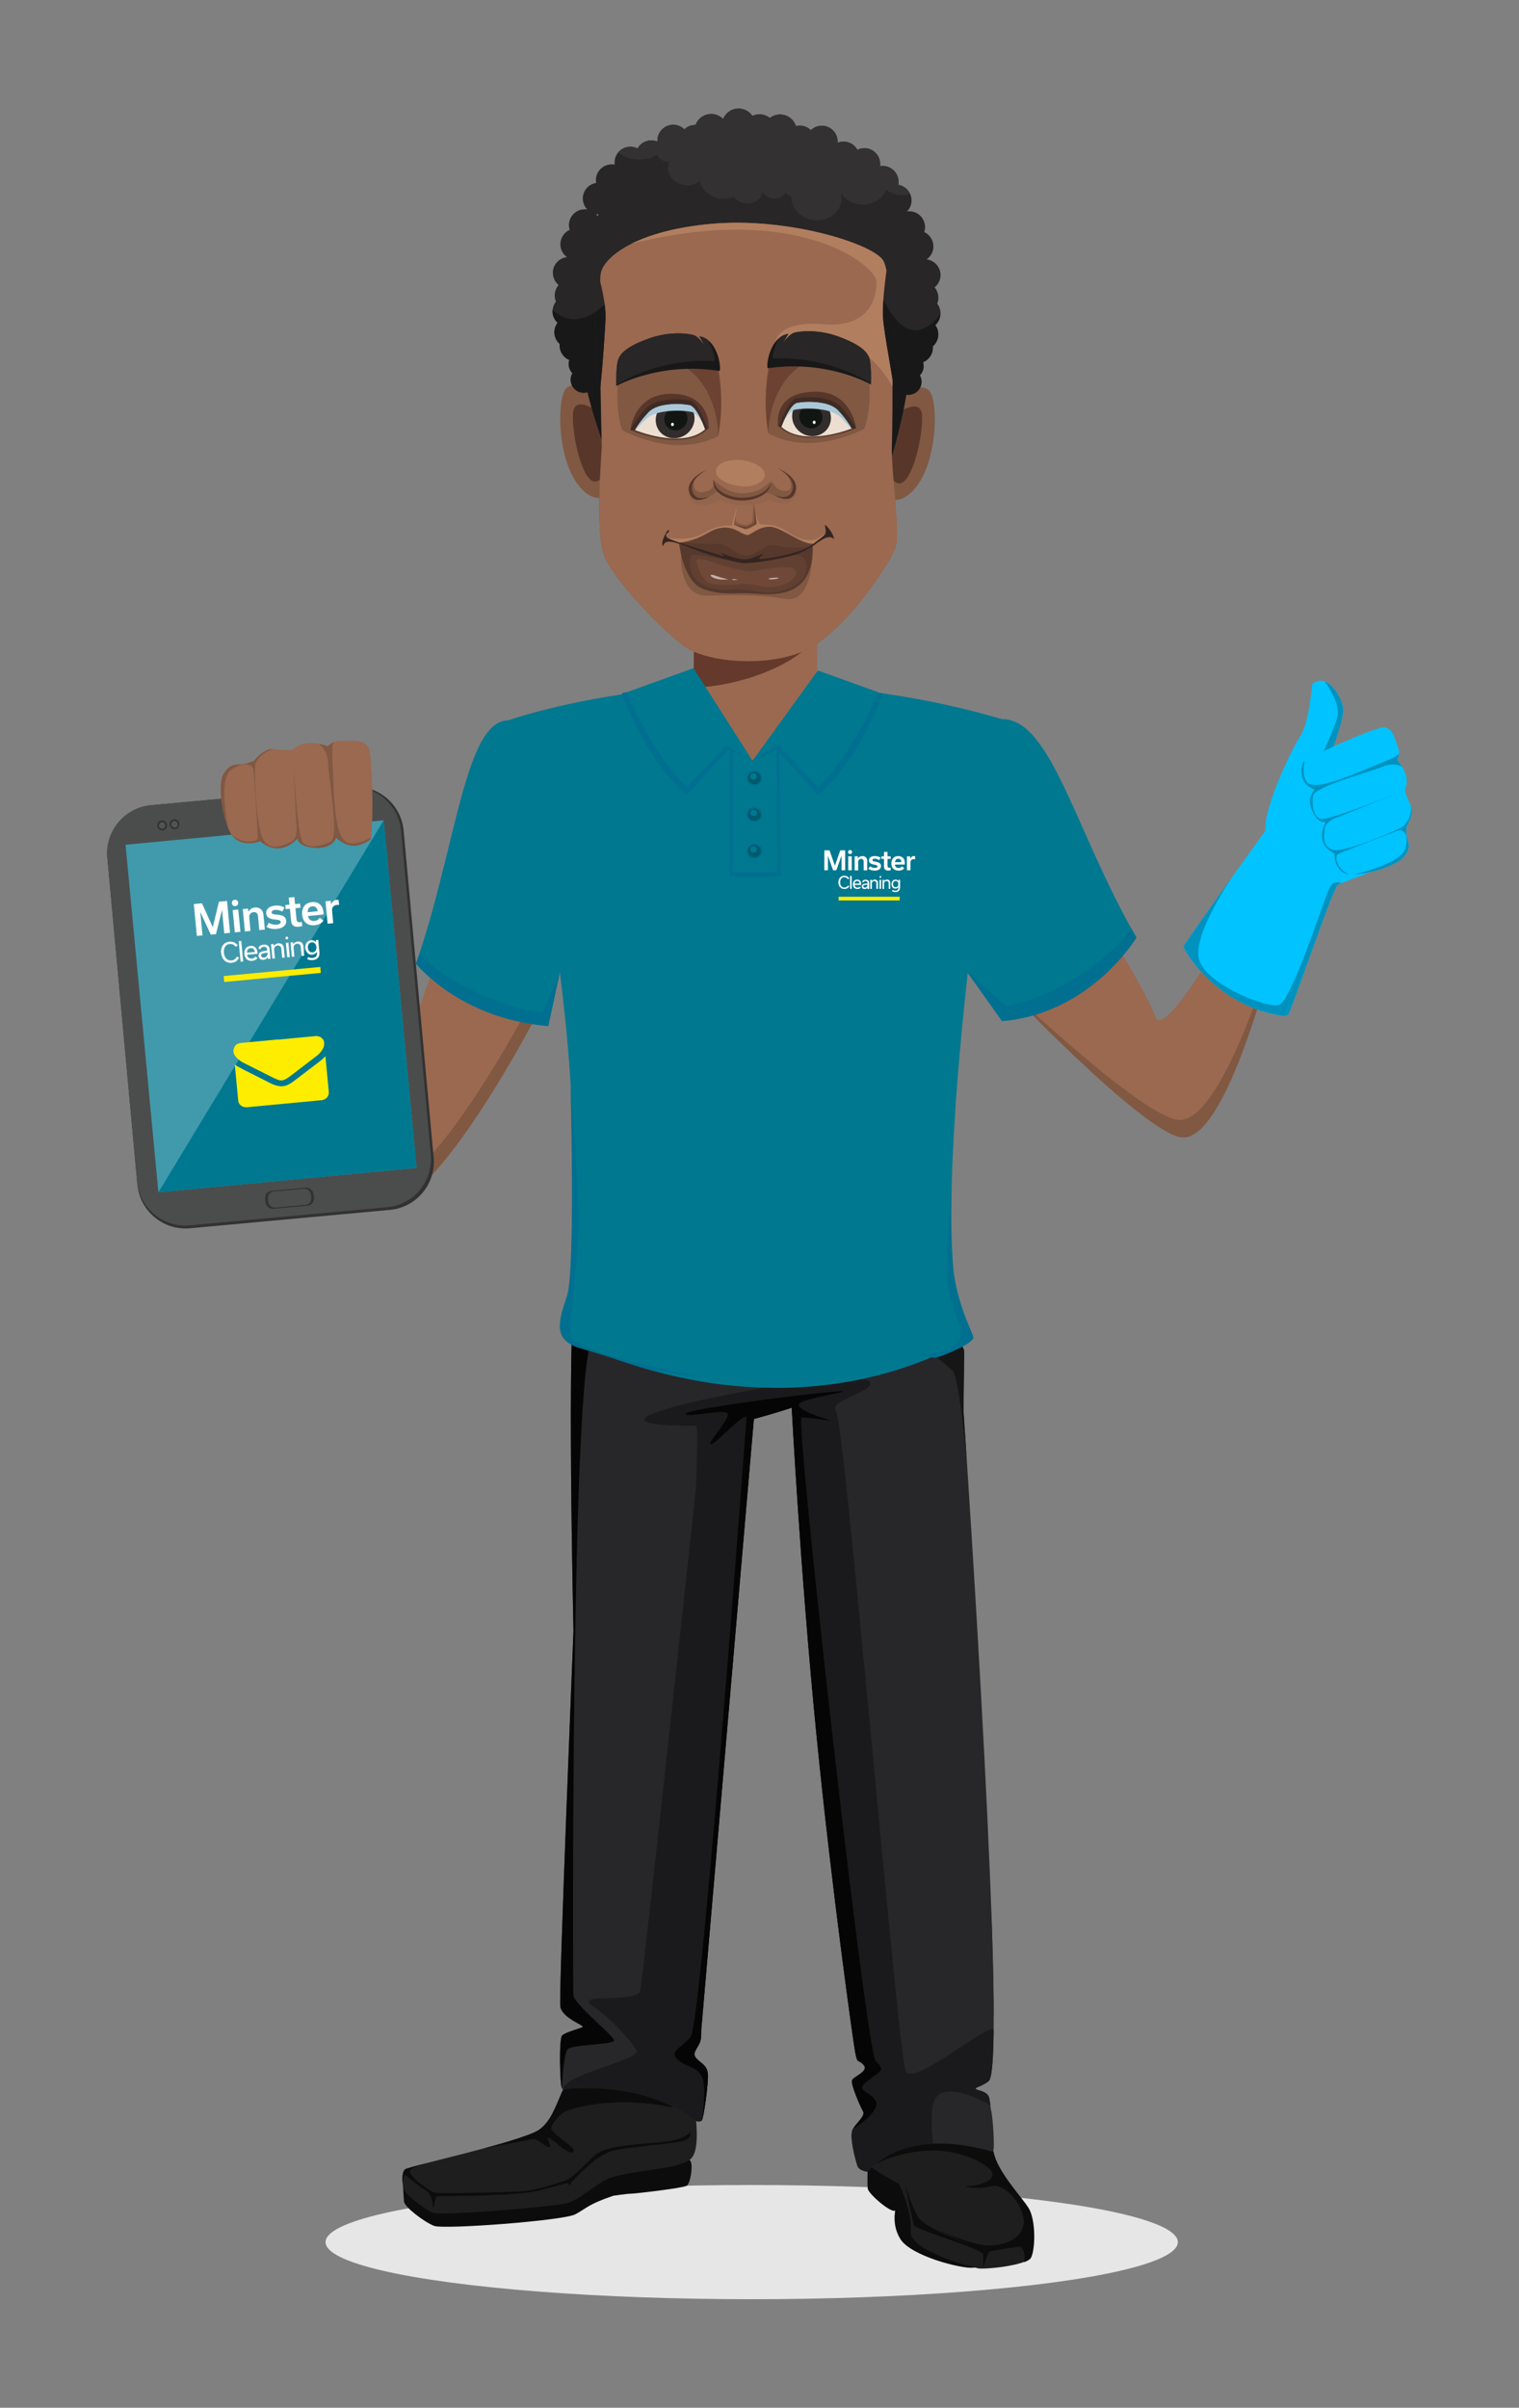 <?xml version="1.0" encoding="UTF-8"?><svg xmlns="http://www.w3.org/2000/svg" viewBox="0 0 220 348.71"><rect x="0" y="0" width="220" height="348.71" fill="#808080" stroke="none"/><defs><style>.cls-1{fill:#00c3ff;}.cls-2{fill:#005a6c;}.cls-3{fill:#006f90;}.cls-4{fill:#007890;}.cls-5{fill:#050505;}.cls-6{fill:#0092bf;}.cls-7{fill:#e6e6e6;}.cls-8{fill:#fff;}.cls-9{fill:#ffec00;}.cls-10{fill:#ffed00;}.cls-11{fill:#ecdfd2;}.cls-12{fill:#fda67e;}.cls-13,.cls-14{fill:#815842;}.cls-15{fill:#9a6950;}.cls-16{fill:#322d2c;}.cls-17{fill:#323232;}.cls-18{fill:#333131;}.cls-19{fill:#b17e5f;}.cls-20{fill:#c6aea7;}.cls-21{fill:#121613;}.cls-22{fill:#161616;}.cls-23{fill:#1e1e1e;}.cls-24{fill:#0c0c0c;}.cls-25{fill:#409aac;}.cls-26{fill:#191818;}.cls-27{fill:#3e2b25;}.cls-28{fill:#1a1a1c;}.cls-29{fill:#6f4838;}.cls-30{fill:#535353;}.cls-31{fill:#56392c;}.cls-32,.cls-33{fill:#65392b;}.cls-34{fill:#352521;}.cls-35{fill:#27272a;}.cls-36{fill:#58372a;}.cls-37{fill:#49484c;}.cls-38{fill:#614032;}.cls-39{fill:#4b4d4c;}.cls-40{fill:#313034;}.cls-41{fill:#312f2f;}.cls-42{fill:#282626;}.cls-14{opacity:.2;}.cls-14,.cls-43,.cls-44{mix-blend-mode:multiply;}.cls-43{fill:#a9c8d8;}.cls-44{fill:#1b1b1c;opacity:.6;}.cls-45{isolation:isolate;}.cls-33{opacity:.7;}</style></defs><g class="cls-45"><g id="Layer_1"><ellipse class="cls-7" cx="108.87" cy="324.72" rx="61.72" ry="8.27"/><g id="Legs"><path class="cls-24" d="m134.35,316.26s15.01,9.52,14.04,10.7c-.58.7-3.44,1.11-7.44,1.47-1.78.16-9.02-1.71-10.54-4.14-1.52-2.43-.54-4.99-.54-4.99l4.48-3.05Z"/><path class="cls-24" d="m131.2,319.63s-.91.17-1.55.53c-.64.35-3.86-2.41-3.97-3.18-.11-.78.03-5.42.03-5.42,0,0,6.56,5.58,6.56,5.82,0,.24-1.07,2.26-1.07,2.26Z"/><path class="cls-23" d="m125.72,310.71s-.88,1.84-.02,2.74c.86.9,4.49,2.83,4.49,2.83,0,0,2,3.95,1.69,6.81-.31,2.86,8.76,5.24,9.8,5.43s6.88-.43,7.52-1.5c.64-1.07.78-5.51-.36-7.29-1.15-1.78-4.54-5.32-5.04-8.12-.5-2.8-18.09-.89-18.09-.89Z"/><path class="cls-24" d="m141.65,312.99c-6.18-3.14-12.67-.66-14.82.42.59-5.11,16.58-4.5,17.07-1.8.5,2.8,3.89,6.34,5.04,8.12,1.15,1.78,1,6.22.36,7.29-.14.23-.51.43-1.02.62.34-.8,0-2.64-1.21-2.33-1.57.39-4.66.66-4.66.66l-7.63-3.4s5.7,2.5,8.09,2.63c2.39.13,5.12-.9,5.39-3.17s-2.62-5.96-4.68-5.41c-2.06.56-4.76-.03-3.27-.02,1.49,0,6.05-1.21,1.35-3.59Z"/><path class="cls-24" d="m149.26,321.47s-.32,2.4-.82,3.02c-.51.62-4.12,1.27-5.42,1.24-1.3-.04-8.91-2.83-10-4.59s-1.98-4.87-1.98-4.87c0,0,1.13,5.23,1.3,5.96s9.98,3.42,10.05,4.28-.11,1.76.04,1.68c.15-.08.49-1.88.92-2.09.43-.2,3.87-.65,4.74-.82.88-.18.92,1.87,1.15,1.38s-.57-1.48-.39-2.3c.18-.83.42-2.87.42-2.87Z"/><path class="cls-24" d="m58.37,316.41s.06,1.68.15,2.46c.09.77,2.92,2.95,4.36,3.5,1.44.54,18.7-.76,20.43-1.67,1.73-.92,1.77-1.42,5.53-2.7,0,0,1.96-.29,2.52-.29.56,0,7.56-.81,8.11-1.16s1.03-3.41.39-3.72c-.64-.32-41.49,3.59-41.49,3.59Z"/><path class="cls-23" d="m100.22,303.15s1.61,7.51-.06,9.4-10.05,1.6-12.88,3.4c-2.83,1.8-3.58,2.75-5.58,3.21-2.01.46-17.74,1.79-19,1.3-1.26-.48-3.69-2.48-4.06-3.11s-.58-2.7.02-3.17c.6-.47,15.9-3.78,19.17-5.58,3.27-1.8,5.46-7.88,5.46-7.88,0,0,17.1.79,16.92,2.43Z"/><path class="cls-24" d="m100.22,303.15c.09-.79-3.81-1.38-7.88-1.78-3.87.26-8.8.76-10.77,1.21-.94,1.93-1.76,4.94-3.73,6.03-1.29.71-4.46,1.66-7.85,2.57h0s6.35-1.25,7.13-1.36,1.36.72,2.15,1.08c.8.36.24-.59.03-1.19s1.34.76,2.27,1.46c1.16.88,1.68.61,1.46.11-.22-.51-2.77-2.14-3.12-2.84-.36-.71,1.27-2.22,1.82-2.57.56-.35,6.71-2.48,15.48-.71.61.12,2.55-.64,3.22-.93-.11-.66-.2-1.07-.2-1.07Z"/><path class="cls-24" d="m79.45,309.07c1.01.72,3.93,2.79,2.97,1.9-1.09-1.02-3.22-2.22-3.01-3.02.09-.35.61-1.4.87-2.42-.45,1.19-1.56,2.59-2.44,3.08-.78.43-2.25.94-4.03,1.48,2.09-.51,3.77-.79,4.01-.63.87.56,1.38,1.29,1.17.51-.22-.77-.54-1.62.47-.9Z"/><path class="cls-24" d="m99.2,309.98c1.09-.47.73-1.21.73-1.21,0,0-.42,1.16-4.7,1.52-4.29.36-7.85.57-9.28,2.02-1.43,1.45-3.3,3.3-4.22,3.54-.92.23-3.82,1.46-6.88,1.56-3.06.1-11.32.34-11.99.13-.67-.21-4.05-2.58-3.4-3.29.26-.29,1.32-.66,2.49-1-1.83.47-3.11.81-3.28.94-.41.32-.44,1.37-.3,2.22,0-.57.07-1.65.42-1.36,0,0,1.91,1.62,2.96,2.25,1.05.63.85,2.53,1.01,2.44.17-.09.15-1.69.71-1.69s11.27.07,14.75-.83c3.48-.9,4.18-1.28,4.21-.8.02.48.11-.18.59-.65.48-.47,3.34-3.66,5.68-4.27,2.34-.61,9.44-1.04,10.52-1.51Z"/><path class="cls-35" d="m143.26,303.8c-.29-1.04-1.89-1.03-1.94-1.29-.05-.25.75-.25,1.87-1.1,2.77-2.1-3.19-90.49-3.64-97.07,0,0,.09-7.38.1-8.45,0-1.07-.79-.99-.87-1.65-.08-.66-.21-5.42-.83-8.46-.62-3.04-.27-7.48-2.09-10.53-1.81-3.05-49.85-2.15-49.85-2.15,0,0-1.32,7.22-2.65,12.91-1.33,5.69-.3,50.15-.3,50.15,0,0-2.15,52.73-1.91,54.42.24,1.7,3.56,2.76,3.24,2.98-.32.22-2.5.75-2.98,1.24-.48.49-.31,7.06-.05,7.59.26.53.21.18.21.18,12.97-1.18,18.99,4.56,18.99,4.56,0,0,.79.28,1.06,0s.99-5.41.89-6.73c-.1-1.31-1-1.54-1.69-2.31-.69-.77.22-1.37.6-2.46.1-.29.14-.89.13-1.64h0s7.62-88.47,7.62-88.47c3.42-.94,5.49-1.64,5.49-1.64,0,0,1.23,23.7,3.6,47.56,2.22,22.43,5.41,44.99,5.6,45.85.38,1.77.26.79,1.18,1.75.92.96-1.48,1.68-1.65,2.28-.17.6,1.18,3.74,1.58,4.43.41.69-.85,1.6-1.45,2.59-.6.99.39,4.5.64,5.3.26.79,1.47.89,1.47.89,6.53-7.05,17.86-2.81,18.17-2.93.31-.12-.26-6.77-.55-7.8Z"/><path class="cls-5" d="m88.95,295.49c-.11-.71-5.79-5.2-5.9-6.52-.11-1.31-.34-89.47,2.65-94.78,2.99-5.31,7-17.8,7-17.8l-7.03-1.48c-.48,2.5-1.39,7.17-2.31,11.1-1.33,5.69-.3,50.15-.3,50.15,0,0-2.15,52.73-1.91,54.42.24,1.7,3.56,2.76,3.24,2.98s-2.5.75-2.98,1.24c-.48.49-.31,7.06-.05,7.59,0,0,.26-4.72.79-5.54.53-.82,6.9-.66,6.8-1.37Z"/><path class="cls-28" d="m97.71,305.25l3.21-90.85s-7.78,72.06-8.2,73.92c-.42,1.86-9.77.22-6.9,2.19,2.87,1.97,5.63,5.15,6.37,6.46.74,1.31-10.5,3.45-10.62,5.61,7.87-.71,13.18,1.12,16.13,2.67Z"/><path class="cls-28" d="m143.26,303.8c-.29-1.04-1.89-1.03-1.94-1.29-.05-.25.75-.25,1.87-1.1.46-.35.68-3.09.72-7.42-.71-1.14-11.62,8.27-12.73,5.98-1.11-2.3-8.82-94.01-10.09-95.55-1.27-1.53,4.67-2.52,4.99-4.05.32-1.53-11.7.03-15.54.66-4.29.7-14.81,2.77-16.88,4.16-2.07,1.4,6.05,1.31,7.17,1.31,1.05,0-4.19,87.12-4.85,97.92,3.09,1.28,4.59,2.7,4.59,2.7,0,0,.79.28,1.06,0,.27-.27.99-5.41.89-6.73-.1-1.31-1-1.54-1.69-2.31-.69-.77.22-1.37.6-2.46.1-.29.14-.89.13-1.64h0s7.62-88.47,7.62-88.47c3.42-.94,5.49-1.64,5.49-1.64,0,0,1.23,23.7,3.6,47.56,2.22,22.43,5.41,44.99,5.6,45.85.38,1.77.26.79,1.18,1.75.92.96-1.48,1.68-1.65,2.28-.17.6,1.18,3.74,1.58,4.43.41.69-.85,1.6-1.45,2.59-.6.99.39,4.5.64,5.3.26.79,1.47.89,1.47.89,2.71-2.93,6.25-3.91,9.49-4.06-.22-2.13-.29-4.17-.02-5.58.86-4.45,8.33,0,8.33,0h0c-.07-.51-.13-.9-.18-1.1Z"/><path class="cls-35" d="m143.6,277.51l-5.32-80.48c-.46-.36-.95-.76-1.51-1.21-4.8-3.89-6.22-9.01-6.52-13.2-.01-.03-.03-.07-.04-.1-.11-.36-.36-.82-.49-1.38-.07-.31-.1-.65-.12-.97,0-.13-.01-.22,0-.23-.03-.2-.05-.4-.08-.6-.02-.1-.05-.27-.05-.3,0-.04-.06-.31-.1-.48-.12-.17-.22-.36-.3-.55-.76,5.29,2.24,14.24-.11,16.19-2.77,2.3,6.68,100.69,7.65,102.01.98,1.31,7.3-4.26,7.31-4.27,0-3.94-.12-8.89-.32-14.42Z"/><path class="cls-37" d="m139.63,197.18c-.77-.74-1.43-1.36-1.43-1.36l.08,1.21c.51.4.95.76,1.34,1.06,0-.33,0-.64.01-.91Z"/><path class="cls-35" d="m143.81,311.6c.31-.12,0-5-.28-6.04-.29-1.04-4.37-2.13-5.26-1.64-1.9,1.05-1.98,5.36-1.94,6.49,4.54-.21,7.31,1.27,7.49,1.19Z"/><path class="cls-22" d="m139.97,210.78c-.22-3.29-.37-5.57-.43-6.44,0,0,.09-7.38.1-8.45,0-1.07-.79-.99-.87-1.65-.08-.66-.21-5.42-.83-8.46-.07-.36-.13-.75-.19-1.15h0s.25,6.52.09,8.25c-.16,1.72-2.23,1.64-3.98,0-1.75-1.64-4.78-15.28-4.78-15.28,0,0,2.07,11.75,2.63,14.29.56,2.54,5.42,5.67,6.29,6.65.88.98,1.95,12.2,1.95,12.23Z"/><path class="cls-40" d="m107.85,177.84s1.27,17.69,1.59,17.82c.32.13,4.62,1.19,4.62,0s.96-17.29.48-17.82-6.69,0-6.69,0Z"/><path class="cls-22" d="m112.79,196.62c-1.44,0-3.35-.52-3.5-.58-.29-.12-.55-.23-1.84-18.17l-.03-.4.39-.03c4.25-.36,6.61-.32,7.01.13.33.37.37,2.51-.23,14.85-.08,1.66-.14,2.96-.14,3.26s-.13.52-.37.69c-.29.2-.76.27-1.3.27Zm-3.04-1.28c.9.27,3.63.72,3.92.32,0-.31.06-1.56.14-3.29.19-3.95.64-13.09.4-14.26-.5-.18-3.36-.09-5.94.11.47,6.42,1.2,15.73,1.48,17.12Z"/><path class="cls-44" d="m135.87,175.26c-1.61-2.7-39.48-2.31-48.11-2.18-.64.14-1.25.27-1.81.4-.21,1.11-.87,4.62-1.65,8.34,0,0,29.71,4.4,52.48-4.41-.22-.76-.51-1.49-.9-2.15Z"/><path class="cls-5" d="m126.83,304.3c-.76-1.53-3.22-1.37-1.19-2.93,2.03-1.56,2.59-1.45,1.19-2.88-1.4-1.42-11.7-93.08-10.74-93.19.96-.11,4.73.66,4.04.38-.69-.27-5.1-1.53-4.35-2.41.74-.88,10.43-2.18,4.45-1.67-5.27.45-21.19,2.57-20.92,3.18s5.95-.88,6.11,0-3.24,4.49-2.44,4.38c.8-.11,4.25-4.11,5.15-4,0,0-6.49,88.07-8.12,89.87-1.64,1.81-3.23,2.14-1.72,3.37,1.51,1.23,3.47.96,3.66,3.61.15,2.05-.15,4.21-.3,5.09.28-.39.98-5.41.88-6.71-.1-1.31-1-1.54-1.69-2.31-.69-.77.22-1.37.6-2.46.1-.29.14-.89.13-1.64h0s7.62-88.47,7.62-88.47c3.42-.94,5.49-1.64,5.49-1.64,0,0,1.23,23.7,3.6,47.56,2.22,22.43,5.41,44.99,5.6,45.85.38,1.77.26.79,1.18,1.75.92.96-1.48,1.68-1.65,2.28-.17.6,1.18,3.74,1.58,4.43.41.69-.85,1.6-1.45,2.59,0,0,4.07-2.51,3.31-4.05Z"/></g><g id="Polo"><path class="cls-4" d="m109.7,200.95c-8.03-.35-17.36-2.27-27.67-7.04,0,0,5.69-39.76-8.4-89.59,0,0,32.37-11.59,71.5-.17,0,0-12.79,78.17-4.61,89.5,0,0-10.48,7.26-27.77,7.36"/><polygon class="cls-3" points="112.86 107.93 108.94 109.69 105.68 107.93 105.68 126.89 109.09 126.89 113.08 126.89 112.86 107.93"/><polygon class="cls-4" points="112.45 108.53 108.99 110.18 106.11 108.53 106.11 126.3 109.12 126.3 112.65 126.3 112.45 108.53"/><path class="cls-3" d="m90.05,100.37s3.41,9.69,9.44,14.75l6.03-6.59,3.46,1.65-5.26-5.76-12.98-4.15-.7.1Z"/><path class="cls-2" d="m108.99,110.18c-4.37-4.78-4.33-7.62-10.41-3.26-1.08.77-10.01-6.49-.34-7.32,6.87-.59,14.87-.73,23.62.1,7.31.7-12.87,10.47-12.87,10.47Z"/><path class="cls-15" d="m100.46,99.45l.06-9.12,17.86.11-.06,9.43-9.33,10.31-5.37-3.67c-1.63-2.72-3.01-5.45-3.16-7.06Z"/><path class="cls-32" d="m100.46,99.45s0,.06.01.09c3.58.12,13.51-1.81,17.9-7.29v-1.81s-17.85-.11-17.85-.11l-.06,9.12Z"/><path class="cls-4" d="m100.44,96.77l8.55,13.41-3.84-2.2-5.66,6.05s-4.55-4.01-8.75-13.76l9.69-3.5"/><path class="cls-3" d="m127.85,100.42s-3.33,9.64-9.36,14.7l-6.03-6.59-3.46,1.65,5.26-5.76,12.95-4.09.64.09Z"/><path class="cls-4" d="m118.46,97.1l-9.47,13.08,3.73-2.32,5.77,6.17s4.54-4.01,8.75-13.76l-8.77-3.16"/><path class="cls-3" d="m105.38,200c-3.24-.09-22.27-4.34-22.68-6.35-.41-2.01.9-9.71,1.05-15.59.15-5.88-1.13-21.22-1.13-21.22,0,0,.75,27.15-.52,30.9-1.27,3.75-2.03,6.37,1.95,7.53,3.99,1.16,8.63,2.75,9.91,3.1"/><path class="cls-3" d="m135.37,196.66c1.2-.2,5.81-2.18,5.61-3.01-.2-.82-2.1-4.26-2.84-9.23-.74-4.94-.31-12.14-.31-12.14,0,0-1.06,10.32-.66,13.48.4,3.15,2.55,6.59,1.8,8.22-.74,1.63-4.21,2.39-6.31,2.1"/><path class="cls-3" d="m110.42,112.68c0,.62-.53,1.12-1.17,1.12s-1.17-.5-1.17-1.12.53-1.12,1.17-1.12,1.17.5,1.17,1.12Z"/><path class="cls-2" d="m110.19,112.68c0,.5-.42.9-.94.9s-.94-.4-.94-.9.42-.9.94-.9.94.4.94.9Z"/><path class="cls-4" d="m109.62,112.44c0,.25-.22.46-.48.46s-.48-.21-.48-.46.22-.46.48-.46.48.21.48.46Z"/><path class="cls-3" d="m110.42,117.97c0,.62-.53,1.12-1.17,1.12s-1.17-.5-1.17-1.12.53-1.12,1.17-1.12,1.17.5,1.17,1.12Z"/><path class="cls-2" d="m110.19,117.97c0,.5-.42.9-.94.9s-.94-.4-.94-.9.42-.9.94-.9.94.4.94.9Z"/><path class="cls-4" d="m109.62,117.73c0,.25-.22.46-.48.46s-.48-.21-.48-.46.22-.46.48-.46.48.2.48.46Z"/><path class="cls-3" d="m110.42,123.26c0,.62-.53,1.12-1.17,1.12s-1.17-.5-1.17-1.12.53-1.12,1.17-1.12,1.17.5,1.17,1.12Z"/><path class="cls-2" d="m110.19,123.26c0,.5-.42.9-.94.9s-.94-.4-.94-.9.42-.9.94-.9.94.4.94.9Z"/><path class="cls-4" d="m109.62,123.02c0,.25-.22.46-.48.46s-.48-.21-.48-.46.22-.46.48-.46.48.21.48.46Z"/><path class="cls-8" d="m121.42,127.79c0-.54.32-.96.86-.96.33,0,.57.15.72.4l-.2.12c-.1-.19-.27-.31-.51-.31-.41,0-.61.35-.61.75s.19.75.62.75c.25,0,.41-.12.51-.3l.2.11c-.14.25-.39.4-.72.4-.55,0-.87-.42-.87-.96Z"/><path class="cls-8" d="m123.12,128.73v-1.87h.23v1.87h-.23Z"/><path class="cls-8" d="m124.68,128.54c-.12.14-.29.21-.5.21-.41,0-.65-.27-.65-.68s.24-.68.62-.68.58.28.58.64c0,.04,0,.1,0,.13h-.95c.02.25.17.39.41.39.14,0,.26-.05.33-.16l.16.14Zm-.18-.57c-.01-.21-.12-.38-.36-.38s-.35.17-.38.38h.73Z"/><path class="cls-8" d="m125.63,128.73v-.19h0c-.07.13-.21.22-.4.22-.26,0-.42-.16-.42-.39,0-.17.09-.28.26-.34.14-.05.36-.06.57-.06v-.12c0-.13-.09-.25-.29-.25-.17,0-.26.08-.3.2l-.19-.09c.08-.2.27-.3.51-.3.31,0,.52.16.52.45v.89h-.23Zm0-.52v-.08c-.09,0-.23.01-.34.03-.15.02-.26.06-.26.19,0,.12.09.2.25.2.21,0,.35-.16.35-.35Z"/><path class="cls-8" d="m126.04,127.42h.23v.19h0c.08-.13.23-.22.43-.22.28,0,.46.18.46.46v.88h-.23v-.83c0-.17-.1-.3-.3-.3-.22,0-.36.15-.36.36v.78h-.23v-1.31Z"/><circle class="cls-8" cx="127.51" cy="127" r=".13"/><path class="cls-8" d="m127.38,128.73v-1.31h.23v1.31h-.23Z"/><path class="cls-8" d="m127.82,127.42h.23v.19h0c.08-.13.23-.22.43-.22.28,0,.46.18.46.46v.88h-.23v-.83c0-.17-.1-.3-.3-.3-.22,0-.36.15-.36.36v.78h-.23v-1.31Z"/><path class="cls-8" d="m130.34,128.58c0,.42-.27.62-.67.62-.21,0-.38-.06-.49-.14l.11-.18c.1.06.21.12.39.12.25,0,.44-.11.44-.42v-.11h0c-.1.16-.26.23-.44.23-.35,0-.56-.29-.56-.65s.22-.66.58-.66c.19,0,.33.09.43.21h0v-.19h.23v1.16Zm-.23-.54c0-.25-.14-.45-.39-.45s-.39.21-.39.45.12.45.39.45.39-.2.39-.46Z"/><path class="cls-9" d="m130.3,130.41h-8.84v-.54h8.84v.54Z"/><path class="cls-8" d="m122.41,123.15v2.89h-.53v-2.12h0l-.75,2.12h-.47l-.75-2.1h0v2.1h-.52v-2.89h.75l.78,2.23h0l.78-2.23h.74Z"/><path class="cls-8" d="m122.85,126.04v-2.02h.51v2.02h-.51Z"/><path class="cls-8" d="m123.77,124.02h.48v.29h.02c.13-.2.35-.33.62-.33.43,0,.71.28.71.7v1.37h-.51v-1.29c0-.21-.13-.37-.36-.37-.27,0-.44.19-.44.45v1.22h-.51v-2.02Z"/><path class="cls-8" d="m125.77,125.81l.24-.35c.2.15.45.24.69.24.25,0,.4-.08.4-.22,0-.16-.19-.2-.52-.26-.4-.08-.73-.22-.73-.61,0-.35.28-.63.85-.63.37,0,.63.1.85.25l-.23.34c-.2-.14-.42-.21-.63-.21-.23,0-.33.09-.33.2,0,.15.15.18.49.25.38.07.75.19.75.61,0,.4-.33.67-.92.67-.4,0-.7-.11-.92-.27Z"/><path class="cls-8" d="m127.65,124.02h.38v-.64h.51v.64h.46v.37h-.46v.99c0,.2.06.3.31.3.06,0,.11,0,.15-.01v.37c-.09.02-.21.04-.34.04-.44,0-.63-.21-.63-.59v-1.1h-.38v-.37Z"/><path class="cls-8" d="m130.99,125.74c-.18.21-.44.35-.83.35-.69,0-1.06-.42-1.06-1.05s.36-1.05,1-1.05.95.43.95.99c0,.08,0,.17-.02.23h-1.42c.04.31.21.5.54.5.2,0,.36-.08.49-.24l.33.29Zm-.44-.88c-.02-.29-.15-.49-.45-.49s-.44.2-.47.49h.92Z"/><path class="cls-8" d="m131.34,124.02h.48v.31h.02c.13-.23.3-.35.51-.35.07,0,.13.02.19.03v.44s-.12-.02-.19-.02c-.32,0-.49.21-.49.45v1.16h-.51v-2.02Z"/><circle class="cls-8" cx="123.12" cy="123.4" r=".29"/></g><g id="Arm_2"><path class="cls-15" d="m75.84,120.62c-9.06,1.71-18.35,35.65-18.35,35.65-3.08,2.12-14.66-20.98-14.66-20.98l-5.52,1.88s9.48,40.57,19.85,37.12c7.62-2.54,20.03-26.29,20.03-26.29,0,0,12.08-29.91-1.35-27.37Z"/><path class="cls-13" d="m76.3,128.9c1.68,9.61.39,16.61.39,16.61,0,0-12.41,23.76-20.03,26.29-8.82,2.93-16.99-25.95-19.24-34.67l-.11.04s9.48,40.57,19.85,37.12c7.62-2.54,20.03-26.29,20.03-26.29,0,0,1.51-8.24-.89-19.1Z"/><path class="cls-15" d="m178.99,132.45s-10.4,18.49-11.64,14.84c-1.67-4.9-13.25-22.55-13.25-22.55l-8.86,17.78s21.07,21.44,26.24,21.15c6.79-.38,13.66-28.47,13.66-28.47l-6.14-2.76Z"/><path class="cls-13" d="m171.04,162.2c5.59-.31,12.34-20.52,13.88-27.09l.21.1s-6.82,29.16-13.62,29.54c-5.17.29-27.47-23.37-27.47-23.37,0,0,21.83,21.11,27,20.82Z"/><path class="cls-4" d="m145.13,104.15c7.15-.03,10.58,16.25,19.46,31.64,0,0-6.98,10.99-19.46,12.09l-5.15-7.24s-10.48-36.44,5.15-36.49Z"/><path class="cls-3" d="m139.98,140.64l5.79,5.11s10.66-1.82,18.09-11.22l.73,1.26s-6.58,11.04-19.46,12.09l-5.15-7.24Z"/></g><path class="cls-1" d="m190.04,99.1s-.43,5.59-1.7,7.48c-1.27,1.89-5.39,10.54-5.06,13.71,0,0-11.81,16.41-11.86,16.79-.05.38,4.7,8.73,14.45,10.04,0,0,.31.06.69-.18.38-.25,6.48-18.38,7.18-18.79.7-.41,5.47-1.9,7.41-3.2,1.94-1.3-8.12-16.59-8.12-16.59,0,0,1.61-4.21,1.5-5.73-.11-1.52-2.27-5.46-4.5-3.53Z"/><path class="cls-6" d="m190.53,111.29s2.62-5.33,3.15-7.41c.54-2.08-1.8-5.18-1.8-5.18h0c1.44.54,2.57,2.84,2.65,3.93.11,1.52-1.5,5.73-1.5,5.73,0,0,.22.34.59.91-1.35.9-3.09,2.02-3.09,2.02Z"/><path class="cls-1" d="m202.36,110.07s.51-.93.11-1.83c-.4-.9-.67-3.04-2.22-2.89-1.55.15-11.41,4.54-11.55,5.13-.13.59-.88,2.83,1.74,3.89,0,0-1.28,1.04-.37,3.08.91,2.03,1.96,1.55,1.96,1.55,0,0-1.86,3.12,1.25,4.58,0,0-.13,2.21,1.53,2.89,1.65.68,7.3-.9,8.48-2.33,1.18-1.44.64-2.11.48-2.84-.17-.73-.07-1.59-.07-1.59,0,0,1.15-1.86.67-2.94-.48-1.08-1.03-2.12-.84-2.59s.73-1.86-1.17-4.11Z"/><path class="cls-6" d="m204.37,116.76c.04,1.57-.67,2.45-1.05,2.86-.38.41-8.54,3.89-10.18,3.48-1.64-.42-1.44-2.06-1.24-3.21.2-1.15,2.18-1.65,2.18-1.65l8.63-3.51s-10.37,4.21-11.45,3.86-1.25-2.01-1.08-3.32c.17-1.32,7.83-3.34,9.9-4.18,1.97-.81,2.91-.07,3,0-.19-.31-.43-.65-.73-1.01,0,0,.24-.44.26-1,.03.45-2.13,1.24-5.2,2.5-3.08,1.26-6.3,2.5-7.68,1.99-1.37-.51-.79-3.31-.79-3.32-.15.1-.24.19-.25.24-.13.59-.88,2.83,1.74,3.89,0,0-1.28,1.04-.37,3.08.91,2.03,1.96,1.55,1.96,1.55,0,0-1.86,3.12,1.25,4.58,0,0-.13,2.21,1.53,2.89.16.06.35.11.57.13-1.62-.57-2.09-2.55-1.65-2.86.44-.31,8.35-3.3,8.82-3.47.48-.16,1.54.14,1.06,2.47-.47,2.33-7.36,3.87-7.38,3.88,2.33-.11,6.11-1.34,7.06-2.49,1.18-1.44.64-2.11.48-2.84-.17-.73-.07-1.59-.07-1.59,0,0,1.15-1.86.67-2.94Z"/><path class="cls-6" d="m178.76,126.59s-6.47,9.16-4.99,12.69c1.48,3.53,9.52,6.63,11.37,6.3,1.85-.33,6.65-15.42,7.36-16.88.71-1.45,1.72-.77,1.72-.77h0c-.22.09-.39.16-.48.22-.7.41-6.8,18.54-7.18,18.79-.38.25-.69.18-.69.18-9.75-1.31-14.5-9.66-14.45-10.04.03-.22,4-5.82,7.34-10.49Z"/><g id="Arm_1"><path class="cls-4" d="m73.63,104.32c-6.32,0-7.61,18.72-13.38,35.24,0,0,6.67,7.93,19.15,9.03l1.68-7.81s8.18-36.46-7.45-36.47Z"/><path class="cls-3" d="m81.08,140.79l-2.47,5.94s-10.38-1.32-17.89-8.48l-.46,1.32s6.27,7.99,19.15,9.03l1.68-7.81Z"/></g><path class="cls-13" d="m129.17,64.65c.03-.9.07-2.96.09-5.56-.58,4.63-1.95,10.25-1.55,12.62.57,3.42,1.54,4.64.87,7.97-.66,3.33-9.39,13.51-13.42,14.63-4.02,1.11-5.09.27-4.65-.34s-2.67-.32-3.12-.15c-.45.17,1.11.31.42.79-.69.48-1.68.25-4.55-.2-2.87-.46-9.39-4.44-13.43-11.99-4.04-7.55.76-9.13-.5-13.11-1.6-5.08-2.14-27.39-2.14-27.39,0,0-.12.44-.33,1.24-.07,7.08.29,21.64.29,21.64,0,0-.95,11.81.25,15.41,1.2,3.6,8.77,11.35,11.82,13.47,3.05,2.12,11.36,3.05,17.16.63,5.79-2.42,12.6-12.88,13.31-14.98.71-2.1-.64-11.19-.53-14.69Z"/><path class="cls-13" d="m129.25,53.58s0-.03,0-.05c-.83-3.67-.36-.88-.36-.88l.36.93Z"/><path class="cls-13" d="m128.96,57.29s4.71-2.4,5.82-.43c1.1,1.97.96,10.53-2.56,14.21-3.52,3.68-5.73-1.43-5.73-1.43l2.48-12.35Z"/><path class="cls-36" d="m128.57,60.81s4.8-3.92,4.97-.63c.17,3.29-1.68,10.85-3.71,9.72-2.04-1.12-2.54-3.63-2.54-3.63,0,0,3.85-3.92,1.29-5.47Z"/><path class="cls-13" d="m87.61,57.03s-4.68-2.46-5.81-.51c-1.13,1.95-1.09,10.52,2.39,14.24,3.48,3.72,5.75-1.36,5.75-1.36l-2.32-12.38Z"/><path class="cls-36" d="m87.95,60.56s-4.75-3.98-4.96-.69c-.21,3.29,1.54,10.87,3.59,9.77,2.05-1.1,2.59-3.59,2.59-3.59,0,0-3.8-3.97-1.22-5.48Z"/><path class="cls-42" d="m135.72,44.01c.12-.27.19-.58.19-.89,0-.57-.2-1.09-.55-1.5.52-.42.85-1.05.86-1.77,0-1.18-.88-2.15-2.02-2.28.59-.41.98-1.09.99-1.87,0-.92-.54-1.72-1.33-2.09.07-.22.12-.46.12-.71,0-1.26-1.01-2.29-2.27-2.3-.12,0-.23.01-.35.03.4-.41.66-.97.66-1.59,0-1.14-.82-2.09-1.92-2.27.03-.14.04-.28.04-.43,0-1.26-1.01-2.29-2.27-2.3-.14,0-.29.01-.42.04.02-.11.03-.21.03-.32,0-1.26-1.01-2.29-2.27-2.3-.37,0-.72.09-1.03.24-.39-.71-1.13-1.19-1.99-1.19-.31,0-.6.06-.87.17,0-.06,0-.11,0-.17,0-1.26-1.01-2.29-2.27-2.3-.63,0-1.19.24-1.61.65-.41-.41-.98-.66-1.6-.67-.19,0-.38.02-.56.07-.31-.97-1.21-1.67-2.28-1.68-.56,0-1.08.19-1.49.51-.41-.33-.92-.52-1.49-.53-.37,0-.73.08-1.05.23-.43-.64-1.16-1.06-1.98-1.07-1.02,0-1.9.63-2.25,1.53-.43-.45-1.04-.74-1.72-.74-1.04,0-1.93.65-2.27,1.58,0,0-.01,0-.02,0-.63,0-1.19.24-1.61.65-.41-.41-.98-.67-1.6-.67-1.26,0-2.29,1.01-2.3,2.27,0,.06,0,.12,0,.17-.27-.11-.56-.18-.87-.18-.86,0-1.62.47-2.01,1.17-.31-.16-.66-.25-1.03-.25-1.26,0-2.29,1.01-2.3,2.27,0,.11,0,.22.02.32-.14-.03-.28-.04-.42-.04-1.26,0-2.29,1.01-2.3,2.27,0,.15.01.29.04.43-1.09.16-1.94,1.1-1.94,2.24,0,.62.24,1.18.64,1.6-.11-.02-.23-.03-.35-.03-1.26,0-2.29,1.01-2.3,2.27,0,.25.04.49.11.71-.79.36-1.35,1.15-1.35,2.07,0,.77.38,1.46.96,1.88-1.15.12-2.04,1.08-2.05,2.26,0,.72.32,1.36.84,1.78-.35.4-.56.92-.57,1.49,0,.32.06.62.18.9-.3.38-.48.86-.48,1.39,0,.67.28,1.26.73,1.68-.28.38-.45.84-.46,1.35,0,.68.29,1.3.77,1.72,0,.07-.01.14-.01.21,0,.95.57,1.77,1.4,2.12-.06.18-.09.37-.09.57,0,.52.21,1,.55,1.34-.16.28-.26.6-.26.94,0,1.04.83,1.89,1.88,1.9.2,0,.38-.03.56-.08.92,3.74,2.06,6.82,2.06,6.82l42.05,2.31s1.31-4.26,2.06-8.79c.1.02.2.03.3.03,1.04,0,1.89-.83,1.9-1.88,0-.34-.09-.66-.25-.94.34-.34.56-.81.56-1.33,0-.2-.03-.39-.09-.57.83-.34,1.42-1.15,1.42-2.1,0-.07,0-.14,0-.21.48-.42.79-1.03.79-1.71,0-.51-.16-.98-.44-1.36.46-.42.75-1.01.75-1.68,0-.52-.17-1.01-.47-1.39Zm-5.72-12.66l-.03-.06s.06,0,.09-.01c-.02.02-.04.05-.06.07Zm-43.34-.31s.02,0,.03,0l-.13.28c-.07-.11-.16-.21-.25-.31.11.02.23.03.35.03Z"/><path class="cls-26" d="m126.95,40.84s-31.76-4.17-39.23,3.1c-3.28,3.19-5.85,2.61-7.71.95,0,.06,0,.11,0,.17,0,.67.28,1.26.73,1.68-.28.38-.45.84-.46,1.35,0,.68.29,1.3.77,1.72,0,.07-.01.14-.01.21,0,.95.57,1.77,1.4,2.12-.06.18-.09.37-.09.57,0,.52.21,1,.55,1.34-.16.28-.26.6-.26.94,0,1.04.83,1.89,1.88,1.9.2,0,.38-.03.56-.08.92,3.74,2.06,6.82,2.06,6.82l42.05,2.31s1.31-4.26,2.06-8.79c.1.02.2.03.3.03,1.04,0,1.89-.83,1.9-1.88,0-.34-.09-.66-.25-.94.34-.34.56-.81.56-1.33,0-.2-.03-.39-.09-.57.83-.34,1.42-1.15,1.42-2.1,0-.07,0-.14,0-.21.48-.42.79-1.03.79-1.71,0-.51-.16-.98-.44-1.36.43-.39.7-.93.74-1.54-5.69,7.16-9.22-4.7-9.22-4.7Z"/><path class="cls-15" d="m87.16,64.81s-.95,11.81.25,15.41c1.2,3.6,8.77,11.35,11.82,13.47,3.05,2.12,11.36,3.05,17.16.63,5.79-2.42,12.6-12.88,13.31-14.98.71-2.1-.64-11.19-.53-14.69.11-3.5.43-24.53-1.31-27-1.74-2.46-13.97-6.22-24.83-5.23-10.86.98-15.61,4.81-16.02,7.17-.41,2.36.15,25.22.15,25.22Z"/><path class="cls-14" d="m100.14,69.84s-1.44,2.49.92,3.31c1.07.37,3.22-.71,3.22-.71,0,0,3.35,1.75,7.09-.07,0,0,2.44,1.33,3.59-.09,1.22-1.51-.74-3.34-.74-3.34,0,0,1.8,2.68-.28,2.96-1.61.22-2.82-.74-2.82-.74,0,0-4.06,2.25-7.22-.2,0,0-1.79,1.78-2.96,1.23-1.41-.66-.81-2.35-.81-2.35Z"/><path class="cls-19" d="m96.65,77.87s3.02.67,5.37-.71c2.35-1.39,3.97-1,3.97-1,0,0,.66-2.79.66-2.44,0,.35-.13,2.2-.01,2.22.11.02,1.26.54,1.85.23.59-.32.9-.49.9-.69,0-.2-.18-2.47-.18-2.47,0,0,.39,2.89,1.03,2.94.63.05,2.06-.14,3.71,1.01,1.66,1.15,3.41,1.67,4.59.95,1.18-.73,1.05-.8,1.05-.8,0,0,.36.09.42.27.06.18-4.62,3.03-6.34,3.29-1.72.25-15.03-1.91-15.03-1.91,0,0-1.49-.55-1.99-.86Z"/><path class="cls-13" d="m102.79,86.27s6.61-.35,10.84.46c4.23.81,4.06-7.07,4.06-7.07l-18.98-.56s-1.03,7.53,4.08,7.17Z"/><path class="cls-38" d="m98.39,78.8s.56,5.55,3.59,6.53c3.04.98,4.23.35,7.54.63,3.31.28,8.45.19,8.16-7.11,0,0-8.05,2.18-10.21,1.85-2.16-.33-9.08-1.89-9.08-1.89Z"/><path class="cls-31" d="m117.69,78.85s-.02,0-.06.02c-1.01.45-4.03,1.84-2.82,1.57,1.45-.32,2.29.8,1.93,2.42-.36,1.62-3.54,3.37-6.39,2.91-2.84-.46-3.28-.49-4.88-.39-1.6.1-2.89-.08-4.33-1.14-1.44-1.06-1.57-3.95-.72-3.94.85,0,6.99,1.17,6.99,1.17-5.48-1.48-7.68-2.3-9.01-2.59.07.6.73,5.55,3.59,6.47,3.04.98,4.23.35,7.54.63,3.31.28,8.45.19,8.16-7.11Z"/><path class="cls-38" d="m98.02,78.62s1.97.03,4.48-1.43c3.32-1.93,4.67.3,5.78.3.45,0,1.8-1.4,3.47-1.18,1.67.22,4.42,2.59,6.06,2.43,1.64-.16-4.2,2.57-9.01,2.7-4.82.13-10.78-2.82-10.78-2.82Z"/><path class="cls-31" d="m98.64,78.57s3.53.24,5.2.19c1.66-.05,2.82,1.89,4.5,1.65,1.68-.24,2.47-1.77,4.1-1.4,1.63.37,3.57.52,5.36-.09,0,0-4.06,2.31-9.2,2.45s-10.67-2.77-9.97-2.8Z"/><path class="cls-19" d="m103.03,32.42c-5.18.47-8.96,1.58-11.55,2.87,24.41-6.09,35.49,3.31,35.48,5.54-.01,2.23-1,6.7-7.68,6.13-6.67-.57-6.99,2.57-6.99,2.57,12.12-3.87,16.94,6.46,16.94,6.46l.03-.11c-.02-7.35-.28-16.64-1.4-18.23-1.74-2.46-13.97-6.22-24.83-5.23Z"/><path class="cls-42" d="m128.39,39.25s-.62,4.2-.51,6.64c.12,2.44,1.57,9.25,1.91,12.91.34,3.66.02-20.68-1.4-19.55Z"/><path class="cls-26" d="m129.56,46.04c-.66-.81-1.2-1.78-1.61-2.67-.06.89-.09,1.78-.06,2.52.12,2.44,1.57,9.25,1.91,12.91.21,2.27.17-6.24-.23-12.76Z"/><path class="cls-42" d="m86.88,40.64s.96,3.35.81,5.79c-.15,2.44-.34,5.8-.72,9.45-.38,3.66-1.5-16.39-.09-15.24Z"/><path class="cls-34" d="m96.83,77.08s-.67.32-.18.79c.49.47,7.57,2.47,8.04,2.65.47.18-.66-.72-.2-.46.47.27,2.61,1.07,3.66.93,1.05-.14,2.4-.93,2.37-.76-.03.17-.97.72-.35.73.61,0,5.67-.69,7.51-2.11,1.85-1.42,1.9-1.38,1.91-1.96,0-.58-.42-1.37.4-.4.65.78.8,1.41.8,1.56,0,.15-.37-.71-1.71.1-1.35.81-2.16,1.78-4.7,2.41-2.54.63-5.8,1.06-6.68,1-.88-.06-3.47-.69-6.44-1.73-2.97-1.04-4.88-2.11-5.21-.74,0,0-.39-.2.16-1.41.64-1.39.79-.89.62-.59Z"/><path class="cls-19" d="m107.96,66.72c-2.21-.42-4.56.34-4.23,1.81.32,1.46,3.75,2.25,5.18,1.82,3.18-.96,1.86-3.09-.95-3.62Z"/><path class="cls-41" d="m119.71,28.07c0,.83-.68,1.49-1.51,1.49s-1.49-.68-1.49-1.51.68-1.49,1.51-1.49c.83,0,1.49.68,1.49,1.51Z"/><path class="cls-18" d="m131.82,28.12c-.3-.7-.95-1.22-1.73-1.35.03-.14.04-.28.04-.43,0-1.26-1.01-2.29-2.27-2.3-.14,0-.29.01-.42.04.02-.11.03-.21.03-.32,0-1.26-1.01-2.29-2.27-2.3-.37,0-.72.09-1.03.24-.39-.71-1.13-1.19-1.99-1.19-.31,0-.6.06-.87.17,0-.06,0-.11,0-.17,0-1.26-1.01-2.29-2.27-2.3-.63,0-1.19.24-1.61.65-.41-.41-.98-.66-1.6-.67-.19,0-.38.02-.56.07-.31-.97-1.21-1.67-2.28-1.68-.56,0-1.08.19-1.49.51-.41-.33-.92-.52-1.49-.53-.37,0-.73.08-1.05.23-.43-.64-1.16-1.06-1.98-1.07-1.02,0-1.9.63-2.25,1.53-.43-.45-1.04-.74-1.72-.74-1.04,0-1.93.65-2.27,1.58,0,0-.01,0-.02,0-.63,0-1.19.24-1.61.65-.41-.41-.98-.67-1.6-.67-1.26,0-2.29,1.01-2.3,2.27,0,.06,0,.12,0,.17-.27-.11-.56-.18-.87-.18-.86,0-1.62.47-2.01,1.17-.31-.16-.66-.25-1.03-.25-.73,0-1.37.33-1.8.86.69.5,1.53.84,2.46.96,1.19.14,2.32-.11,3.24-.64.19.49.67.87,1.27.95.16.02.31.02.46,0-.09.2-.15.41-.17.63-.17,1.37.93,2.63,2.45,2.81.8.1,1.56-.13,2.12-.56.35,1.29,1.55,2.34,3.09,2.52.67.08,1.32-.01,1.89-.24.37.49.96.84,1.65.92,1.18.14,2.25-.54,2.51-1.56.3.45.81.77,1.42.85.8.1,1.54-.27,1.9-.86.17.27.46.48.82.55-.02.75.24,1.52.8,2.17,1.26,1.45,3.56,1.73,5.13.62,1.1-.77,1.55-2.02,1.29-3.2.57.83,1.53,1.44,2.67,1.58,1.71.21,3.26-.69,3.81-2.08.54.37,1.18.63,1.9.72.57.07,1.13.02,1.64-.12Zm-33.69-6.01c0-.05,0-.1,0-.16.05.03.11.06.16.09-.05.02-.11.04-.16.07Zm12.11,4.36s0-.01-.01-.02c0,0,.01,0,.02,0,0,0,0,.01,0,.02Zm11.05.41s.01,0,.02,0c0,.01,0,.03,0,.04,0-.01-.02-.03-.03-.04Z"/><path class="cls-26" d="m87.58,44.08c-.48.45-.94.83-1.39,1.13-.03,5.33.53,13.07.78,10.68.38-3.66.58-7.01.72-9.45.04-.74-.01-1.56-.11-2.35Z"/><path class="cls-29" d="m102.52,81.19s-1.66-.54-1.62-.01c.04.53.65,3.17,2.32,3.41,3.3.46,3.88-.43,6.69.24,3.3.79,5.89-1.1,5.32-2.24-.57-1.14-5.87.27-6.91.13-2.45-.32-5.81-1.52-5.81-1.52Z"/><path class="cls-20" d="m105.48,83.9s-.61-.09-1.94-.55c-1.33-.47-.45.85,1.94.55Z"/><path class="cls-20" d="m106.85,83.94s-.96-.15-.81,0,.95.02.81,0Z"/><path class="cls-13" d="m100.53,69.49s-.53,2.24,1.62,1.71c2.16-.53.67-2.14,1.43-1.51.76.64,2.08,1.81,4.07,1.75,2.8-.09,3.6-1.61,4-1.65.4-.04.56,1.28,2.08,1.31,1.44.03.7-1.93.08-2.43-.62-.5,2.19,1.13.97,2.71-1.22,1.58-2.69.27-3.05.18-.36-.09-.71-.46-1.66.13-.95.58-3.05.66-4.04.34-.98-.32-2.1-1.05-2.33-.74-.23.32-2.07,1.21-2.47,1.07-.4-.14-2.1-1.37-.7-2.86Z"/><path class="cls-36" d="m107.53,72.08c-2.3-.01-4.16-1.2-4.15-2.64,0-.01,0-.02,0-.04-.04.15-.07.3-.07.45,0,1.45,1.85,2.63,4.15,2.64,2.28.01,4.14-1.13,4.18-2.56-.35,1.23-2.06,2.15-4.12,2.14Z"/><path class="cls-36" d="m102.4,68.02s-3.58,1.42-2.42,3.67c.79,1.53,2.9.16,2.9.16,0,0-2.11,1.01-2.61-.74-.49-1.75,2.13-3.09,2.13-3.09Z"/><path class="cls-36" d="m112.68,67.85s3.41,1.32,2.46,3.53c-.79,1.83-2.99.3-2.99.3,0,0,2.1,1.03,2.62-.71.52-1.74-2.09-3.12-2.09-3.12Z"/><path class="cls-13" d="m106.7,73.86s-.25,1.64-.01,1.79c.24.15,1.24.49,1.6.34.37-.15.72-.3.72-.65,0-.35.08-2.71.17-2.45s.41,2.99.41,2.99l-1.71.74-1.61-.63.43-2.13Z"/><path class="cls-13" d="m90.13,62.31s7.49,4.24,13.91.83c0,0,1.48-7.72-1.36-11.84-2.83-4.13-12.53-.12-12.53-.12,0,0-1.64,6.61-.02,11.14Z"/><path class="cls-33" d="m103.87,52.48s1.22,5.04.16,10.55c0,0,.04-9.29-7.79-11.12-.85-.2,7.63.57,7.63.57Z"/><path class="cls-36" d="m102.1,62.13s.56.29.56-.28c0-.57-.13-4.88-5.53-4.82-5.38.06-5.82,5.24-5.82,5.24,0,0,4.95-4.72,10.79-.14Z"/><path class="cls-36" d="m102.5,62.14s-1.22-3.81-2.49-4.11c-1.27-.3-4.98-.47-6.49,1.18-1.51,1.64-2.21,3.07-2.21,3.07,0,0,7.48,3.32,11.19-.13Z"/><path class="cls-11" d="m102.13,62.18s-1.11-3.26-2.27-3.52c-1.16-.26-4.53-.4-5.9,1-1.37,1.41-2.01,2.62-2.01,2.62,0,0,6.8,2.84,10.18-.11Z"/><path class="cls-16" d="m94.98,61.11c.15,1.51,1.53,2.56,3.08,2.33,1.55-.22,2.67-1.63,2.52-3.14-.15-1.51-1.53-2.56-3.08-2.33-1.55.22-2.67,1.63-2.52,3.14Z"/><path class="cls-21" d="m96.21,60.92c.09.91.92,1.53,1.84,1.4.93-.13,1.6-.97,1.51-1.88-.09-.91-.92-1.53-1.84-1.4-.93.13-1.6.97-1.51,1.88Z"/><path class="cls-43" d="m93.62,60.65c1.52-1.41,5.24-1.26,6.52-1,.64.13,1.26,1,1.73,1.84-.4-.97-1.19-2.65-2.01-2.83-1.16-.26-4.53-.4-5.9,1-1.37,1.41-2.01,2.62-2.01,2.62,0,0,.04.02.11.04.36-.46.88-1.05,1.56-1.68Z"/><path class="cls-8" d="m97.19,61.5c.01.13.12.23.23.21.11-.02.2-.14.18-.27-.01-.13-.12-.23-.23-.21-.11.02-.2.14-.18.27Z"/><path class="cls-27" d="m91.95,62.29s.64-1.22,2.01-2.62c1.37-1.41,4.74-1.26,5.9-1.01,1.08.24,2.12,3.11,2.25,3.48h.38s-1.22-3.82-2.49-4.12c-1.27-.3-4.98-.47-6.49,1.18-1.51,1.64-2.21,3.07-2.21,3.07l.65.02h0Z"/><path class="cls-33" d="m109.3,73.41l.29,2.47s-1.21.89-1.71.74c-.5-.15-1.61-.63-1.61-.63,0,0,1.73.42,2,.28.27-.15.97-.38,1-.7.03-.32.03-2.16.03-2.16Z"/><path class="cls-26" d="m104.18,53.72c.35.06-.06-4.57-2.89-5.02l1.44,2.51s-1.15-2.26-2.21-2.65c-.63-.24-3.41-.63-6.41.42-3.36,1.18-4.39,2.25-4.65,3.35-.26,1.09-.2,3.57-.2,3.57,0,0,6.27-3.55,14.92-2.17Z"/><path class="cls-42" d="m94.11,48.98c3.01-1.05,5.78-.66,6.41-.42.06.02.13.05.19.09.18.2.35.4.5.59l-.37-.5c.55.38,1.1,1.14,1.46,1.72l-1.01-1.75c.46.07.86.26,1.2.52.91,1.36,1.18,3.08.96,3.07-7.43-.4-12.76,2.55-14.2,3.46,0-.54-.02-2.49.21-3.42.26-1.09,1.29-2.17,4.65-3.35Z"/><path class="cls-13" d="m125.17,62.1s-7.54,4.15-13.91.65c0,0-1.38-7.74,1.5-11.83,2.88-4.09,12.53.03,12.53.03,0,0,1.56,6.63-.12,11.14Z"/><path class="cls-33" d="m111.55,52.1s-1.28,5.03-.29,10.54c0,0,.08-9.29,7.93-11.02.85-.19-7.64.48-7.64.48Z"/><path class="cls-36" d="m113.21,61.77s-.56.28-.56-.29c0-.57-.4-4.79,5.59-4.75,5.14.03,5.76,5.31,5.76,5.31,0,0-4.9-4.78-10.79-.27Z"/><path class="cls-36" d="m112.8,61.77s1.27-3.79,2.54-4.08c1.28-.29,4.98-.41,6.47,1.26,1.49,1.66,2.17,3.09,2.17,3.09,0,0-7.52,3.22-11.19-.27Z"/><path class="cls-11" d="m113.17,61.82s1.15-3.25,2.31-3.49c1.16-.24,4.53-.35,5.89,1.08,1.35,1.42,1.98,2.65,1.98,2.65,0,0-6.83,2.76-10.17-.23Z"/><path class="cls-16" d="m120.33,60.84c-.17,1.51-1.56,2.54-3.11,2.3-1.54-.24-2.65-1.66-2.48-3.17.17-1.51,1.56-2.54,3.11-2.3,1.54.24,2.65,1.66,2.48,3.17Z"/><path class="cls-21" d="m119.11,60.64c-.1.9-.94,1.52-1.86,1.38-.92-.14-1.59-.99-1.49-1.9.1-.9.94-1.52,1.86-1.38.92.14,1.59.99,1.49,1.9Z"/><path class="cls-43" d="m121.7,60.4c-1.5-1.42-5.22-1.32-6.51-1.08-.64.12-1.27.98-1.75,1.82.41-.97,1.22-2.63,2.04-2.81,1.16-.24,4.53-.35,5.89,1.08,1.35,1.42,1.98,2.65,1.98,2.65,0,0-.04.02-.11.04-.36-.47-.86-1.06-1.54-1.7Z"/><path class="cls-8" d="m118.13,61.2c-.02.13-.12.23-.24.21-.11-.02-.19-.14-.18-.28.02-.13.12-.23.24-.21.11.02.19.14.18.28Z"/><path class="cls-27" d="m123.35,62.06s-.62-1.22-1.98-2.65c-1.36-1.42-4.72-1.32-5.89-1.08-1.09.23-2.16,3.08-2.3,3.45h-.38s1.27-3.81,2.54-4.09c1.28-.29,4.98-.41,6.47,1.26,1.49,1.66,2.17,3.09,2.17,3.09h-.65Z"/><path class="cls-26" d="m111.23,53.34c-.35.05.12-4.57,2.95-4.99l-1.47,2.49s1.18-2.24,2.24-2.62c.64-.23,3.41-.59,6.41.5,3.35,1.22,4.36,2.31,4.61,3.4.25,1.1.16,3.57.16,3.57,0,0-6.23-3.63-14.89-2.36Z"/><path class="cls-42" d="m121.36,48.72c-2.99-1.09-5.77-.73-6.41-.5-.06.02-.13.05-.19.09-.19.2-.36.4-.5.58l.38-.5c-.56.37-1.11,1.12-1.48,1.7l1.03-1.74c-.46.07-.86.25-1.21.51-.93,1.35-1.22,3.07-1,3.06,7.44-.3,12.73,2.71,14.16,3.63.01-.54.05-2.48-.16-3.42-.25-1.1-1.26-2.19-4.61-3.4Z"/><path class="cls-20" d="m112.62,83.65s-1.48.03-1.27.21,1.96-.12,1.27-.21Z"/><path class="cls-17" d="m24.63,115.16h29.09c3.86,0,7,3.14,7,7v47.53c0,3.86-3.14,7-7,7h-29.09c-3.86,0-7-3.14-7-7v-47.53c0-3.86,3.14-7,7-7Z" transform="translate(91.54 287.65) rotate(174.75)"/><path class="cls-39" d="m24.61,115.18h28.71c3.86,0,7,3.14,7,7v47.1c0,3.86-3.14,7-7,7h-28.71c-3.86,0-7-3.14-7-7v-47.1c0-3.86,3.14-7,7-7Z" transform="translate(91.11 287.28) rotate(174.75)"/><rect class="cls-17" x="38.4" y="172.21" width="7.06" height="2.63" rx="1.04" ry="1.04" transform="translate(99.57 342.5) rotate(174.75)"/><rect class="cls-39" x="38.81" y="172.37" width="6.24" height="2.33" rx=".92" ry=".92" transform="translate(99.57 342.5) rotate(174.75)"/><path class="cls-17" d="m49.92,116.87c.05.53.51.93,1.03.88s.91-.52.86-1.06-.51-.93-1.03-.88-.91.52-.86,1.06Z"/><path class="cls-30" d="m50.19,116.84c.03.38.36.66.73.62s.64-.37.61-.75-.36-.66-.73-.62-.64.37-.61.75Z"/><path class="cls-17" d="m22.77,119.61c.04.4.38.7.78.66s.68-.39.64-.79-.38-.7-.78-.66-.68.39-.64.79Z"/><path class="cls-17" d="m24.57,119.44c.04.4.38.7.78.66s.68-.39.64-.79-.38-.7-.78-.66-.68.39-.64.79Z"/><path class="cls-30" d="m24.82,119.43c.02.26.25.45.5.43s.44-.25.41-.51-.25-.45-.5-.43-.44.25-.41.51Z"/><path class="cls-30" d="m23.03,119.59c.02.26.25.45.5.43s.44-.25.41-.51-.25-.45-.5-.43-.44.25-.41.51Z"/><rect class="cls-25" x="20.48" y="120.46" width="37.55" height="50.56" transform="translate(92.05 287.14) rotate(174.6)"/><polygon class="cls-4" points="55.57 118.8 22.94 172.68 60.33 169.14 55.57 118.8"/><path class="cls-10" d="m47.13,152.96s0,.06.01.08c.16,1.7.32,3.41.48,5.11.05.53-.29,1-.84,1.15-.08.02-.16.03-.23.04-3.59.34-7.18.68-10.77,1.02-.64.06-1.2-.34-1.27-.92-.01-.09-.02-.17-.03-.26-.15-1.63-.31-3.26-.46-4.89,0-.03,0-.06,0-.09,0,0,.02-.01.03-.02.09.07.17.16.27.22.32.18.64.35.97.52,1.29.66,2.59,1.31,3.88,1.96.33.17.67.29,1.03.38.55.14,1.07.05,1.57-.19.45-.22.82-.52,1.21-.82,1.15-.88,2.3-1.76,3.45-2.63.24-.19.47-.39.67-.62.01-.01.03-.02.05-.04Z"/><path class="cls-10" d="m40.28,150.57c1.78-.17,3.57-.34,5.35-.51.5-.05.89.12,1.16.5.18.25.19.55.14.84-.07.4-.29.73-.55,1.04-.23.28-.53.5-.82.72-1.18.91-2.37,1.82-3.56,2.72-.2.15-.41.29-.63.41-.36.21-.75.24-1.14.08-.34-.13-.67-.29-.99-.45-1.17-.59-2.35-1.18-3.52-1.77-.32-.16-.65-.31-.94-.52-.3-.23-.58-.47-.78-.78-.24-.37-.24-.76-.07-1.16.16-.37.47-.57.9-.63.05,0,.1-.01.16-.02,1.76-.17,3.53-.33,5.29-.5Z"/><path class="cls-8" d="m32.01,138.04c-.08-.87.36-1.58,1.22-1.66.52-.05.93.16,1.2.53l-.3.22c-.19-.28-.47-.45-.85-.42-.65.06-.91.65-.85,1.28.06.63.42,1.17,1.1,1.11.39-.04.64-.26.77-.56l.33.15c-.18.41-.55.7-1.08.75-.87.08-1.43-.53-1.52-1.41Z"/><path class="cls-8" d="m34.85,139.28l-.28-2.98.37-.03.28,2.98-.37.03Z"/><path class="cls-8" d="m37.29,138.75c-.17.24-.42.38-.76.41-.66.06-1.07-.33-1.13-.99s.27-1.12.87-1.18.96.36,1.02.93c0,.06.01.16,0,.21l-1.51.14c.08.39.33.6.72.56.23-.02.4-.12.5-.3l.28.21Zm-.37-.88c-.06-.34-.25-.6-.62-.56s-.53.32-.54.67l1.16-.11Z"/><path class="cls-8" d="m38.82,138.9l-.04-.3h0c-.1.22-.3.38-.6.41-.41.04-.7-.2-.73-.57-.03-.27.1-.47.35-.58.22-.1.56-.14.9-.19l-.02-.19c-.02-.21-.19-.39-.5-.36-.26.02-.4.16-.45.36l-.32-.12c.09-.33.37-.52.76-.55.5-.05.84.18.88.64l.13,1.41-.36.03Zm-.08-.82v-.12c-.15.02-.37.05-.54.09-.23.05-.4.14-.38.35.02.19.18.31.42.29.34-.03.53-.31.5-.61Z"/><path class="cls-8" d="m39.27,136.75l.36-.03.04.31h0c.11-.22.33-.39.64-.41.45-.04.76.22.8.66l.13,1.4-.37.03-.13-1.33c-.03-.27-.21-.47-.52-.44-.35.03-.55.29-.52.62l.12,1.24-.37.03-.2-2.09Z"/><circle class="cls-8" cx="41.54" cy="135.85" r=".2"/><path class="cls-8" d="m41.6,138.64l-.2-2.09.37-.03.2,2.09-.37.03Z"/><path class="cls-8" d="m42.09,136.49l.36-.03.04.31h0c.11-.22.33-.39.64-.41.45-.04.76.22.8.66l.13,1.4-.37.03-.13-1.33c-.03-.27-.21-.47-.52-.44-.35.03-.55.29-.52.62l.12,1.24-.37.03-.2-2.09Z"/><path class="cls-8" d="m46.26,137.97c.06.66-.33,1.02-.96,1.08-.33.03-.6-.04-.8-.14l.14-.31c.16.09.35.16.63.14.39-.04.68-.24.63-.73l-.02-.18h0c-.14.26-.38.41-.66.44-.55.05-.93-.38-.99-.95s.24-1.09.82-1.15c.3-.03.54.09.71.28h0s-.02-.3-.02-.3l.35-.03.18,1.86Zm-.44-.83c-.04-.4-.29-.7-.68-.66s-.58.39-.55.78.26.7.68.67.59-.38.55-.79Z"/><path class="cls-9" d="m46.47,140.9l-14,1.32-.08-.86,14-1.32.08.86Z"/><path class="cls-8" d="m32.88,130.48l.44,4.62-.84.08-.32-3.38h-.01s-.87,3.49-.87,3.49l-.75.07-1.51-3.25h-.01s.32,3.36.32,3.36l-.82.08-.44-4.62,1.18-.11,1.56,3.45h.01s.89-3.68.89-3.68l1.17-.11Z"/><path class="cls-8" d="m34.01,135.03l-.31-3.23.81-.08.31,3.23-.81.08Z"/><path class="cls-8" d="m35.16,131.66l.76-.07.06.46h.01c.17-.34.5-.58.94-.62.68-.06,1.16.34,1.22,1.01l.21,2.18-.81.08-.19-2.06c-.03-.33-.25-.58-.63-.54-.43.04-.67.37-.63.78l.18,1.94-.81.08-.31-3.23Z"/><path class="cls-8" d="m38.6,134.23l.33-.59c.34.22.75.31,1.12.28.4-.04.62-.18.6-.41-.02-.26-.32-.29-.86-.34-.65-.06-1.18-.25-1.24-.87-.05-.55.34-1.05,1.26-1.14.58-.06,1.02.06,1.39.28l-.31.58c-.33-.19-.7-.27-1.04-.24-.36.03-.52.19-.5.37.02.24.26.27.82.32.61.06,1.21.19,1.28.86.06.63-.42,1.11-1.35,1.2-.63.06-1.12-.06-1.5-.3Z"/><path class="cls-8" d="m41.31,131.08l.61-.06-.1-1.02.81-.08.1,1.02.73-.07.06.59-.73.07.15,1.59c.03.32.14.48.54.44.09,0,.17-.02.24-.04l.06.59c-.13.05-.33.09-.53.11-.69.07-1.04-.25-1.09-.85l-.17-1.76-.61.06-.06-.59Z"/><path class="cls-8" d="m46.85,133.32c-.26.37-.65.62-1.26.68-1.09.1-1.74-.52-1.83-1.52s.41-1.74,1.43-1.83,1.57.55,1.66,1.44c.01.12.02.27,0,.36l-2.24.21c.11.49.4.77.94.72.31-.03.57-.18.74-.46l.56.41Zm-.83-1.35c-.08-.45-.31-.75-.78-.71s-.67.38-.68.85l1.46-.14Z"/><path class="cls-8" d="m47.14,130.53l.76-.07.07.5h.01c.16-.39.43-.61.76-.64.11-.01.21,0,.3.03l.07.71c-.07-.01-.19-.02-.31,0-.51.05-.75.41-.71.79l.17,1.85-.81.08-.31-3.23Z"/><circle class="cls-8" cx="34.04" cy="130.77" r=".46"/><path class="cls-15" d="m47.49,108.07s.73-.84,1.86-.76c1.13.07,3.51-.43,4.09,1.14.58,1.58.69,12.85.14,13.2-.55.34-2.54,1.88-4.9-.31,0,0-.48,1.63-3.04,1.47-2.56-.16-2.56-1.37-2.56-1.37,0,0-2.38,2.95-5.4.41,0,0-2.25.91-3.75-.47-1.5-1.38-2.54-7.5-1.6-9.18.94-1.68,1.9-1.39,2.74-1.49.84-.1,1.7-.5,1.7-.5,0,0,1.4-1.8,2.76-1.71,1.36.09,2.71.25,3.11-.1.4-.35,1.6-1.38,4.86-.32Z"/><path class="cls-13" d="m39.52,108.49c-1.67.52-2.25,1.53-2.49,2.05-.25.52,0,9.8,1.22,11.26,1.22,1.46,2.84.68,3.96.07,1.11-.61.69-2.73.69-2.73l-.45-9.75s.55,11.71,1.42,12.64c.87.93,2.7.51,4-.13,1.3-.63-.24-8.9-.34-11.24-.1-2.23-1.31-2.89-1.43-2.95.42.07.88.19,1.4.36,0,0,.35-.39.93-.62-.48.13-.29,2.54-.14,6.01.15,3.48.39,7.1,1.58,8.26,1.19,1.17,3.84-.41,3.85-.42-.04.18-.08.3-.13.33-.55.34-2.54,1.88-4.9-.31,0,0-.48,1.63-3.04,1.47-2.56-.16-2.56-1.37-2.56-1.37,0,0-2.38,2.95-5.4.41,0,0-2.25.91-3.75-.47-.14-.13-.28-.31-.42-.52,1.37,1.39,3.67,1.14,3.78.6.12-.54-.52-9.4-.58-9.92s-.88-1.46-3.09-.16c-2.21,1.3-.54,8.63-.54,8.65-1-2.33-1.51-6.49-.76-7.83.94-1.68,1.9-1.39,2.74-1.49.84-.1,1.7-.5,1.7-.5,0,0,1.4-1.8,2.76-1.71Z"/><path class="cls-12" d="m48.41,107.45s.04-.01.05-.02c0,0-.02.01-.05.02Z"/></g></g></svg>
